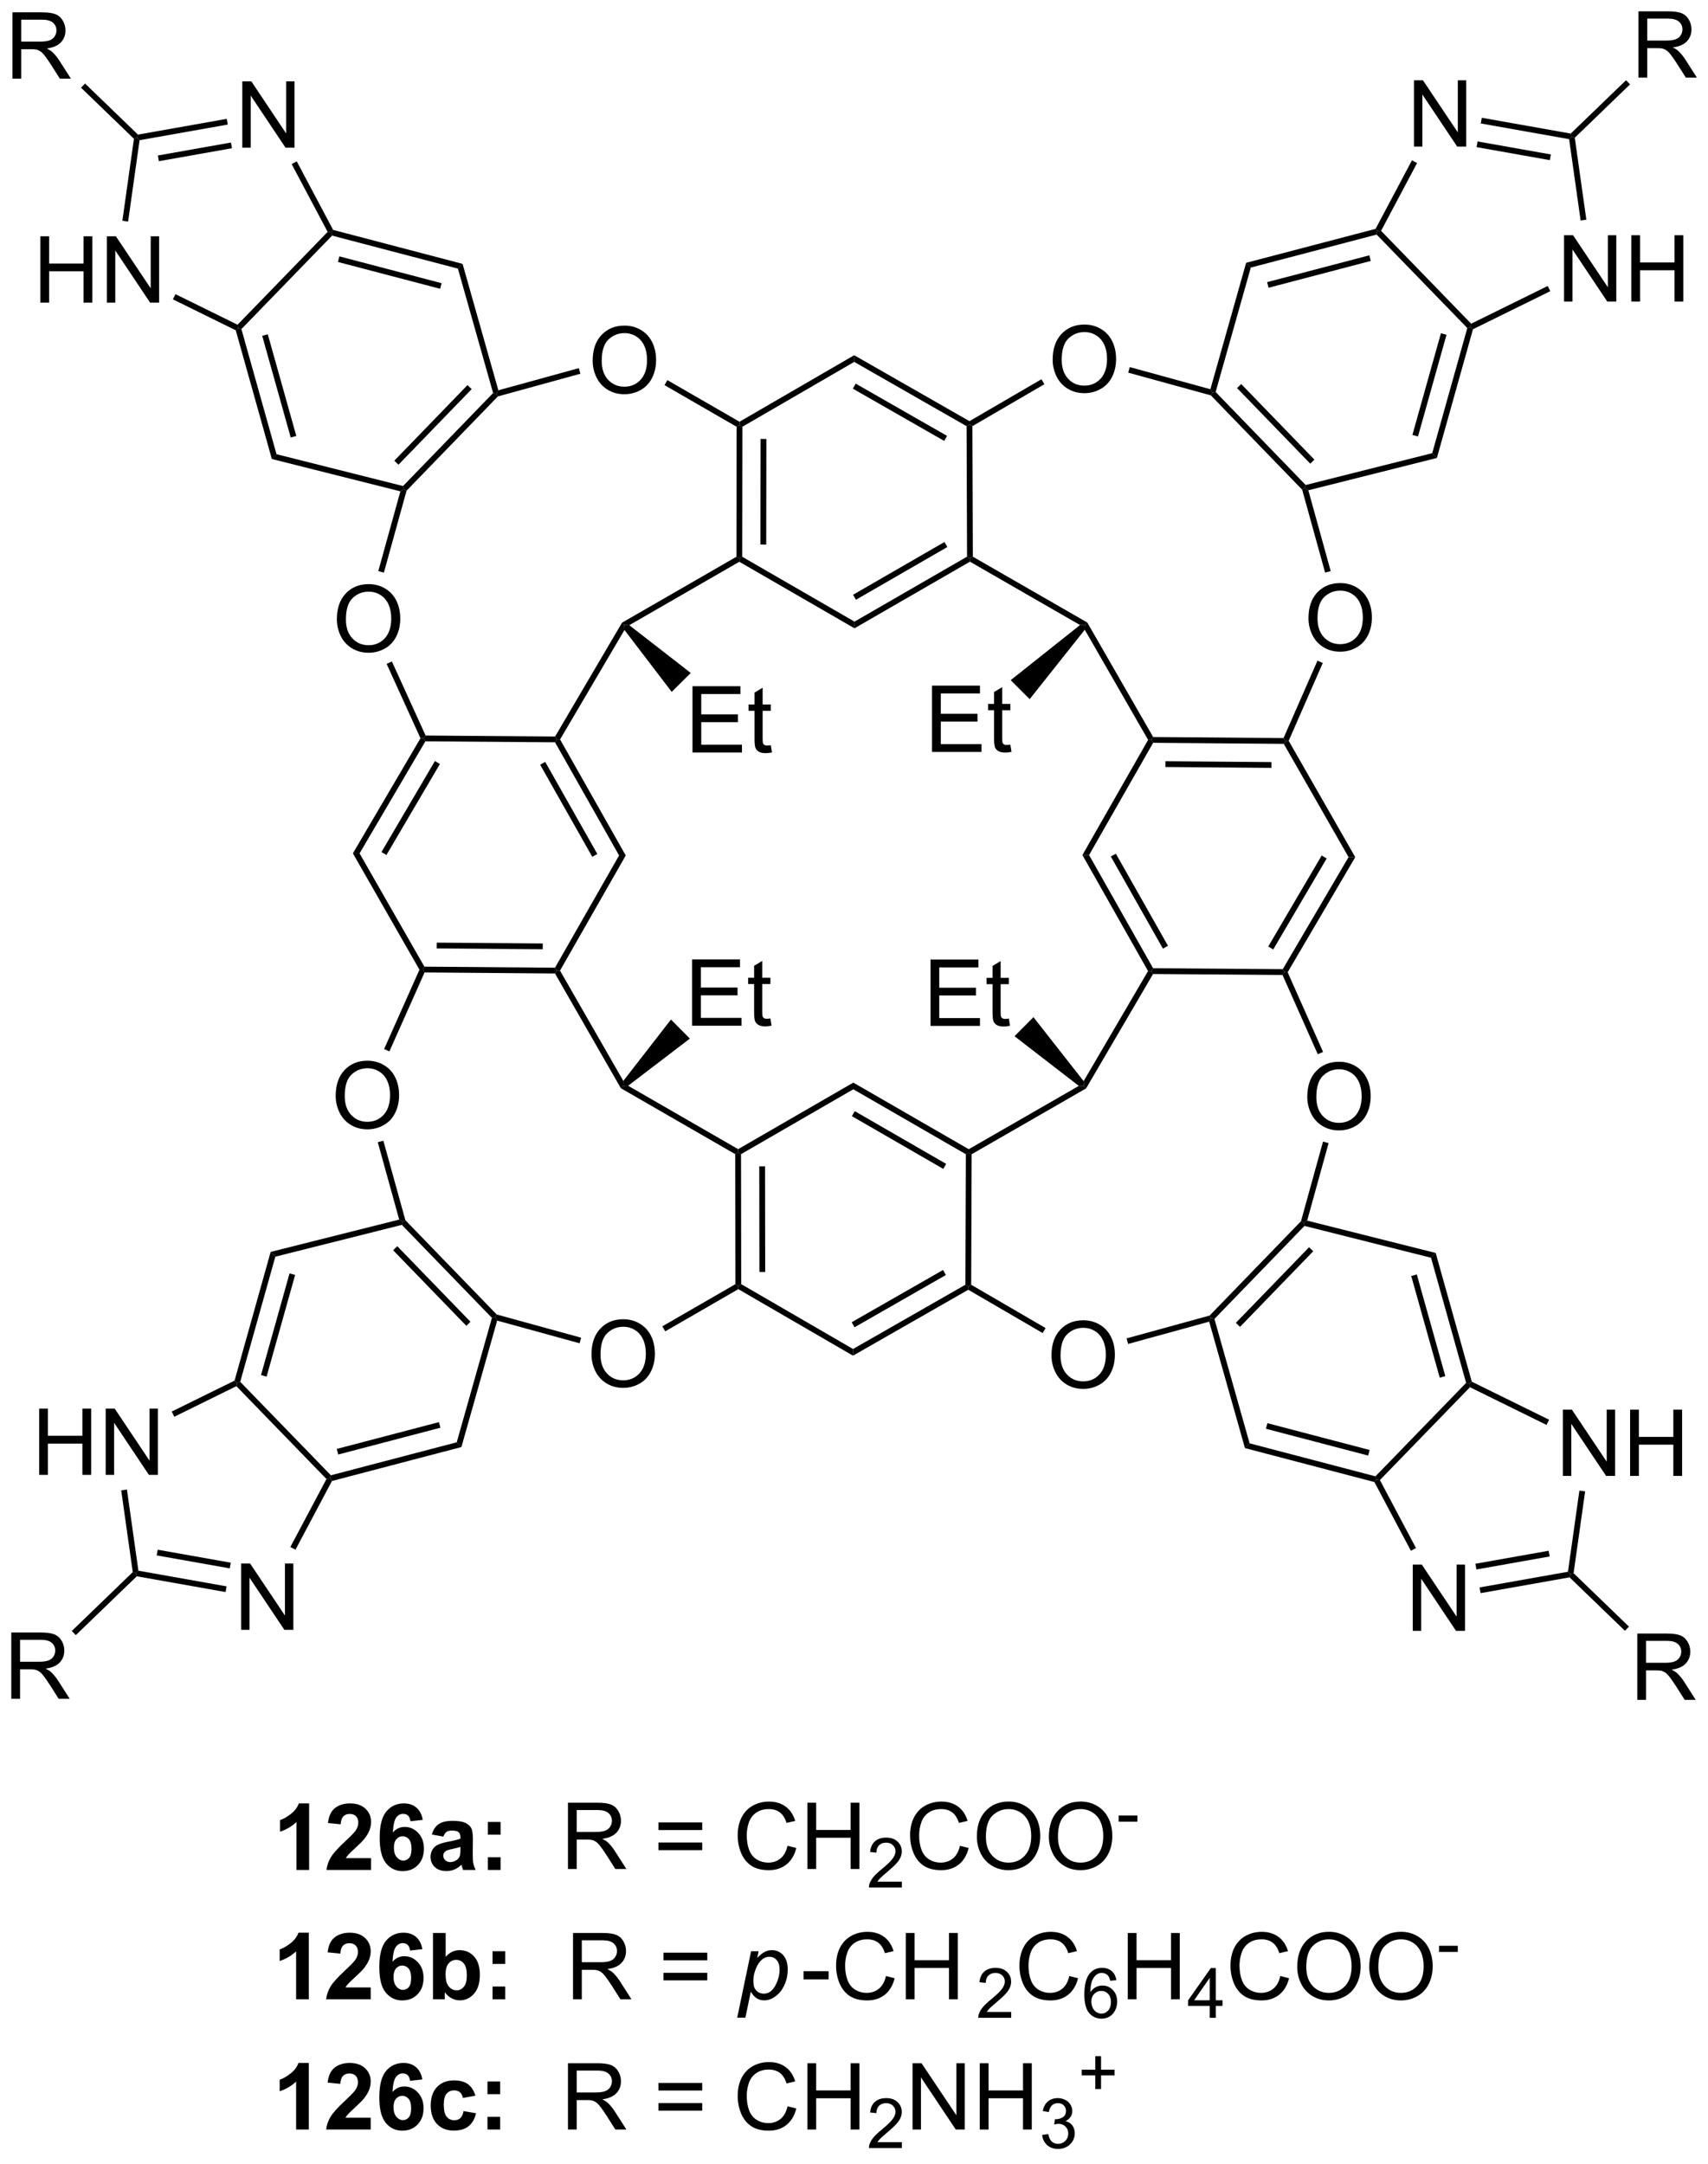 <?xml version="1.0" encoding="UTF-8"?>
<!DOCTYPE svg PUBLIC '-//W3C//DTD SVG 1.0//EN'
          'http://www.w3.org/TR/2001/REC-SVG-20010904/DTD/svg10.dtd'>
<svg stroke-dasharray="none" shape-rendering="auto" xmlns="http://www.w3.org/2000/svg" font-family="'Dialog'" text-rendering="auto" width="90" fill-opacity="1" color-interpolation="auto" color-rendering="auto" preserveAspectRatio="xMidYMid meet" font-size="12px" viewBox="0 0 90 114" fill="black" xmlns:xlink="http://www.w3.org/1999/xlink" stroke="black" image-rendering="auto" stroke-miterlimit="10" stroke-linecap="square" stroke-linejoin="miter" font-style="normal" stroke-width="1" height="114" stroke-dashoffset="0" font-weight="normal" stroke-opacity="1"
><!--Generated by the Batik Graphics2D SVG Generator--><defs id="genericDefs"
  /><g
  ><defs id="defs1"
    ><clipPath clipPathUnits="userSpaceOnUse" id="clipPath1"
      ><path d="M1.294 1.596 L153.065 1.596 L153.065 193.502 L1.294 193.502 L1.294 1.596 Z"
      /></clipPath
      ><clipPath clipPathUnits="userSpaceOnUse" id="clipPath2"
      ><path d="M62.2 95.178 L62.2 281.748 L209.751 281.748 L209.751 95.178 Z"
      /></clipPath
    ></defs
    ><g transform="scale(0.593,0.593) translate(-1.294,-1.596) matrix(1.029,0,0,1.029,-62.685,-96.304)"
    ><path d="M88.87 256.599 L87.774 256.599 L87.774 252.462 Q87.172 253.024 86.355 253.295 L86.355 252.297 Q86.784 252.157 87.287 251.766 Q87.792 251.373 87.98 250.85 L88.87 250.85 L88.87 256.599 ZM94.218 255.579 L94.218 256.599 L90.372 256.599 Q90.434 256.021 90.747 255.503 Q91.059 254.985 91.981 254.131 Q92.723 253.438 92.89 253.193 Q93.117 252.852 93.117 252.521 Q93.117 252.154 92.919 251.956 Q92.723 251.758 92.374 251.758 Q92.031 251.758 91.828 251.967 Q91.624 252.172 91.593 252.654 L90.499 252.545 Q90.598 251.638 91.114 251.245 Q91.63 250.85 92.403 250.85 Q93.249 250.85 93.734 251.308 Q94.218 251.763 94.218 252.443 Q94.218 252.829 94.08 253.18 Q93.942 253.529 93.64 253.912 Q93.442 254.165 92.921 254.641 Q92.403 255.118 92.262 255.274 Q92.124 255.43 92.038 255.579 L94.218 255.579 ZM98.68 252.274 L97.618 252.391 Q97.579 252.063 97.415 251.907 Q97.251 251.75 96.988 251.75 Q96.641 251.75 96.399 252.063 Q96.159 252.375 96.097 253.365 Q96.508 252.881 97.118 252.881 Q97.805 252.881 98.295 253.404 Q98.784 253.928 98.784 254.756 Q98.784 255.633 98.269 256.167 Q97.753 256.699 96.946 256.699 Q96.079 256.699 95.519 256.024 Q94.962 255.35 94.962 253.813 Q94.962 252.24 95.542 251.545 Q96.126 250.85 97.055 250.85 Q97.706 250.85 98.133 251.214 Q98.563 251.579 98.68 252.274 ZM96.191 254.67 Q96.191 255.204 96.436 255.495 Q96.683 255.787 97.001 255.787 Q97.305 255.787 97.508 255.55 Q97.712 255.31 97.712 254.766 Q97.712 254.209 97.493 253.948 Q97.274 253.688 96.946 253.688 Q96.628 253.688 96.409 253.938 Q96.191 254.185 96.191 254.67 ZM100.466 253.717 L99.468 253.537 Q99.637 252.935 100.046 252.646 Q100.458 252.357 101.265 252.357 Q101.999 252.357 102.359 252.532 Q102.718 252.704 102.864 252.972 Q103.012 253.24 103.012 253.954 L102.999 255.235 Q102.999 255.782 103.051 256.042 Q103.106 256.303 103.249 256.599 L102.163 256.599 Q102.122 256.49 102.059 256.274 Q102.031 256.178 102.02 256.146 Q101.739 256.42 101.419 256.558 Q101.098 256.693 100.734 256.693 Q100.093 256.693 99.723 256.347 Q99.356 255.998 99.356 255.467 Q99.356 255.115 99.523 254.839 Q99.692 254.563 99.994 254.417 Q100.296 254.271 100.867 254.162 Q101.637 254.016 101.934 253.891 L101.934 253.782 Q101.934 253.467 101.778 253.331 Q101.622 253.196 101.187 253.196 Q100.895 253.196 100.731 253.313 Q100.567 253.428 100.466 253.717 ZM101.934 254.607 Q101.723 254.678 101.265 254.777 Q100.809 254.873 100.669 254.967 Q100.453 255.118 100.453 255.352 Q100.453 255.584 100.624 255.753 Q100.796 255.92 101.062 255.92 Q101.359 255.92 101.63 255.725 Q101.828 255.576 101.89 255.36 Q101.934 255.219 101.934 254.826 L101.934 254.607 ZM104.305 253.547 L104.305 252.451 L105.402 252.451 L105.402 253.547 L104.305 253.547 ZM104.305 256.599 L104.305 255.5 L105.402 255.5 L105.402 256.599 L104.305 256.599 Z" stroke="none" clip-path="url(#clipPath2)"
    /></g
    ><g transform="matrix(0.61,0,0,0.61,-37.94,-58.055)"
    ><path d="M111.258 256.599 L111.258 250.873 L113.798 250.873 Q114.563 250.873 114.962 251.027 Q115.36 251.18 115.597 251.571 Q115.837 251.962 115.837 252.435 Q115.837 253.045 115.441 253.464 Q115.048 253.881 114.222 253.993 Q114.524 254.138 114.68 254.279 Q115.011 254.584 115.308 255.04 L116.305 256.599 L115.352 256.599 L114.594 255.407 Q114.261 254.891 114.045 254.618 Q113.831 254.344 113.662 254.235 Q113.493 254.125 113.316 254.084 Q113.188 254.055 112.894 254.055 L112.016 254.055 L112.016 256.599 L111.258 256.599 ZM112.016 253.399 L113.644 253.399 Q114.165 253.399 114.456 253.292 Q114.751 253.185 114.902 252.948 Q115.055 252.712 115.055 252.435 Q115.055 252.029 114.758 251.769 Q114.464 251.506 113.829 251.506 L112.016 251.506 L112.016 253.399 ZM122.855 253.232 L119.074 253.232 L119.074 252.576 L122.855 252.576 L122.855 253.232 ZM122.855 254.969 L119.074 254.969 L119.074 254.313 L122.855 254.313 L122.855 254.969 ZM130.226 254.592 L130.984 254.782 Q130.747 255.717 130.127 256.209 Q129.507 256.699 128.614 256.699 Q127.687 256.699 127.106 256.321 Q126.528 255.943 126.223 255.23 Q125.921 254.513 125.921 253.693 Q125.921 252.797 126.262 252.133 Q126.606 251.467 127.236 251.12 Q127.867 250.774 128.624 250.774 Q129.484 250.774 130.07 251.212 Q130.656 251.649 130.887 252.443 L130.14 252.618 Q129.942 251.993 129.562 251.709 Q129.184 251.422 128.609 251.422 Q127.95 251.422 127.505 251.74 Q127.062 252.055 126.882 252.589 Q126.703 253.123 126.703 253.688 Q126.703 254.42 126.916 254.964 Q127.13 255.508 127.578 255.779 Q128.028 256.047 128.552 256.047 Q129.187 256.047 129.627 255.68 Q130.07 255.313 130.226 254.592 ZM131.941 256.599 L131.941 250.873 L132.699 250.873 L132.699 253.225 L135.675 253.225 L135.675 250.873 L136.433 250.873 L136.433 256.599 L135.675 256.599 L135.675 253.899 L132.699 253.899 L132.699 256.599 L131.941 256.599 Z" stroke="none" clip-path="url(#clipPath2)"
    /></g
    ><g transform="matrix(0.61,0,0,0.61,-37.94,-58.055)"
    ><path d="M140.099 257.692 L140.099 258.2 L137.259 258.2 Q137.253 258.008 137.322 257.832 Q137.429 257.543 137.667 257.262 Q137.908 256.981 138.359 256.612 Q139.058 256.038 139.304 255.702 Q139.55 255.366 139.55 255.067 Q139.55 254.754 139.326 254.539 Q139.103 254.323 138.742 254.323 Q138.361 254.323 138.132 254.551 Q137.904 254.78 137.902 255.184 L137.359 255.129 Q137.415 254.522 137.779 254.205 Q138.142 253.887 138.753 253.887 Q139.372 253.887 139.732 254.231 Q140.093 254.573 140.093 255.078 Q140.093 255.336 139.988 255.586 Q139.882 255.834 139.636 256.11 Q139.392 256.385 138.824 256.866 Q138.349 257.264 138.214 257.407 Q138.079 257.549 137.992 257.692 L140.099 257.692 Z" stroke="none" clip-path="url(#clipPath2)"
    /></g
    ><g transform="matrix(0.61,0,0,0.61,-37.94,-58.055)"
    ><path d="M145.118 254.592 L145.875 254.782 Q145.638 255.717 145.019 256.209 Q144.399 256.699 143.506 256.699 Q142.578 256.699 141.998 256.321 Q141.42 255.943 141.115 255.23 Q140.813 254.513 140.813 253.693 Q140.813 252.797 141.154 252.133 Q141.498 251.467 142.128 251.12 Q142.758 250.774 143.516 250.774 Q144.375 250.774 144.961 251.212 Q145.547 251.649 145.779 252.443 L145.032 252.618 Q144.834 251.993 144.453 251.709 Q144.076 251.422 143.5 251.422 Q142.841 251.422 142.396 251.74 Q141.953 252.055 141.774 252.589 Q141.594 253.123 141.594 253.688 Q141.594 254.42 141.808 254.964 Q142.021 255.508 142.469 255.779 Q142.92 256.047 143.443 256.047 Q144.078 256.047 144.519 255.68 Q144.961 255.313 145.118 254.592 ZM146.58 253.81 Q146.58 252.383 147.345 251.579 Q148.111 250.771 149.322 250.771 Q150.114 250.771 150.749 251.152 Q151.387 251.529 151.72 252.206 Q152.056 252.883 152.056 253.743 Q152.056 254.615 151.705 255.303 Q151.353 255.99 150.707 256.344 Q150.064 256.699 149.317 256.699 Q148.509 256.699 147.871 256.308 Q147.236 255.915 146.908 255.24 Q146.58 254.563 146.58 253.81 ZM147.361 253.821 Q147.361 254.857 147.916 255.454 Q148.473 256.047 149.314 256.047 Q150.168 256.047 150.72 255.446 Q151.275 254.844 151.275 253.74 Q151.275 253.04 151.038 252.519 Q150.801 251.998 150.345 251.712 Q149.892 251.422 149.325 251.422 Q148.52 251.422 147.939 251.977 Q147.361 252.529 147.361 253.821 ZM152.802 253.81 Q152.802 252.383 153.568 251.579 Q154.334 250.771 155.545 250.771 Q156.336 250.771 156.972 251.152 Q157.61 251.529 157.943 252.206 Q158.279 252.883 158.279 253.743 Q158.279 254.615 157.927 255.303 Q157.576 255.99 156.93 256.344 Q156.287 256.699 155.539 256.699 Q154.732 256.699 154.094 256.308 Q153.459 255.915 153.131 255.24 Q152.802 254.563 152.802 253.81 ZM153.584 253.821 Q153.584 254.857 154.138 255.454 Q154.696 256.047 155.537 256.047 Q156.391 256.047 156.943 255.446 Q157.498 254.844 157.498 253.74 Q157.498 253.04 157.261 252.519 Q157.024 251.998 156.568 251.712 Q156.115 251.422 155.547 251.422 Q154.743 251.422 154.162 251.977 Q153.584 252.529 153.584 253.821 Z" stroke="none" clip-path="url(#clipPath2)"
    /></g
    ><g transform="matrix(0.61,0,0,0.61,-37.94,-58.055)"
    ><path d="M158.828 252.51 L158.828 251.979 L160.448 251.979 L160.448 252.51 L158.828 252.51 Z" stroke="none" clip-path="url(#clipPath2)"
    /></g
    ><g transform="matrix(0.61,0,0,0.61,-37.94,-58.055)"
    ><path d="M88.87 267.849 L87.774 267.849 L87.774 263.712 Q87.172 264.274 86.355 264.545 L86.355 263.547 Q86.784 263.407 87.287 263.016 Q87.792 262.623 87.98 262.099 L88.87 262.099 L88.87 267.849 ZM94.218 266.829 L94.218 267.849 L90.372 267.849 Q90.434 267.271 90.747 266.753 Q91.059 266.235 91.981 265.381 Q92.723 264.688 92.89 264.443 Q93.117 264.102 93.117 263.771 Q93.117 263.404 92.919 263.206 Q92.723 263.008 92.374 263.008 Q92.031 263.008 91.828 263.217 Q91.624 263.422 91.593 263.904 L90.499 263.795 Q90.598 262.889 91.114 262.495 Q91.63 262.099 92.403 262.099 Q93.249 262.099 93.734 262.558 Q94.218 263.014 94.218 263.693 Q94.218 264.079 94.08 264.43 Q93.942 264.779 93.64 265.162 Q93.442 265.415 92.921 265.891 Q92.403 266.368 92.262 266.524 Q92.124 266.68 92.038 266.829 L94.218 266.829 ZM98.68 263.524 L97.618 263.641 Q97.579 263.313 97.415 263.157 Q97.251 263 96.988 263 Q96.641 263 96.399 263.313 Q96.159 263.625 96.097 264.615 Q96.508 264.131 97.118 264.131 Q97.805 264.131 98.295 264.654 Q98.784 265.178 98.784 266.006 Q98.784 266.883 98.269 267.417 Q97.753 267.949 96.946 267.949 Q96.079 267.949 95.519 267.274 Q94.962 266.599 94.962 265.063 Q94.962 263.49 95.542 262.795 Q96.126 262.099 97.055 262.099 Q97.706 262.099 98.133 262.464 Q98.563 262.829 98.68 263.524 ZM96.191 265.92 Q96.191 266.454 96.436 266.745 Q96.683 267.037 97.001 267.037 Q97.305 267.037 97.508 266.8 Q97.712 266.56 97.712 266.016 Q97.712 265.459 97.493 265.199 Q97.274 264.938 96.946 264.938 Q96.628 264.938 96.409 265.188 Q96.191 265.435 96.191 265.92 ZM99.598 267.849 L99.598 262.123 L100.695 262.123 L100.695 264.185 Q101.203 263.607 101.898 263.607 Q102.656 263.607 103.15 264.157 Q103.648 264.704 103.648 265.732 Q103.648 266.795 103.143 267.37 Q102.637 267.943 101.913 267.943 Q101.559 267.943 101.213 267.766 Q100.867 267.587 100.617 267.24 L100.617 267.849 L99.598 267.849 ZM100.687 265.685 Q100.687 266.329 100.89 266.639 Q101.176 267.076 101.648 267.076 Q102.012 267.076 102.268 266.766 Q102.523 266.454 102.523 265.787 Q102.523 265.076 102.265 264.761 Q102.007 264.446 101.606 264.446 Q101.21 264.446 100.947 264.753 Q100.687 265.06 100.687 265.685 ZM104.743 264.797 L104.743 263.701 L105.839 263.701 L105.839 264.797 L104.743 264.797 ZM104.743 267.849 L104.743 266.75 L105.839 266.75 L105.839 267.849 L104.743 267.849 Z" stroke="none" clip-path="url(#clipPath2)"
    /></g
    ><g transform="matrix(0.61,0,0,0.61,-37.94,-58.055)"
    ><path d="M111.696 267.849 L111.696 262.123 L114.235 262.123 Q115.001 262.123 115.399 262.277 Q115.798 262.43 116.035 262.821 Q116.274 263.212 116.274 263.685 Q116.274 264.295 115.878 264.714 Q115.485 265.131 114.66 265.243 Q114.962 265.389 115.118 265.529 Q115.449 265.834 115.746 266.29 L116.743 267.849 L115.79 267.849 L115.032 266.657 Q114.699 266.141 114.483 265.868 Q114.269 265.594 114.1 265.485 Q113.93 265.375 113.753 265.334 Q113.626 265.305 113.331 265.305 L112.454 265.305 L112.454 267.849 L111.696 267.849 ZM112.454 264.649 L114.081 264.649 Q114.602 264.649 114.894 264.542 Q115.188 264.435 115.339 264.199 Q115.493 263.962 115.493 263.685 Q115.493 263.279 115.196 263.019 Q114.902 262.756 114.266 262.756 L112.454 262.756 L112.454 264.649 ZM123.292 264.482 L119.511 264.482 L119.511 263.826 L123.292 263.826 L123.292 264.482 ZM123.292 266.219 L119.511 266.219 L119.511 265.563 L123.292 265.563 L123.292 266.219 Z" stroke="none" clip-path="url(#clipPath2)"
    /></g
    ><g transform="matrix(0.61,0,0,0.61,-37.94,-58.055)"
    ><path d="M125.877 269.441 L127.078 263.701 L127.731 263.701 L127.609 264.279 Q127.973 263.899 128.26 263.753 Q128.546 263.607 128.867 263.607 Q129.46 263.607 129.851 264.04 Q130.242 264.469 130.242 265.274 Q130.242 265.922 130.025 266.456 Q129.812 266.99 129.499 267.316 Q129.187 267.639 128.867 267.792 Q128.546 267.943 128.21 267.943 Q127.466 267.943 127.054 267.185 L126.585 269.441 L125.877 269.441 ZM127.278 266.154 Q127.278 266.618 127.343 266.797 Q127.442 267.053 127.663 267.209 Q127.887 267.365 128.179 267.365 Q128.788 267.365 129.163 266.68 Q129.538 265.993 129.538 265.279 Q129.538 264.75 129.286 264.464 Q129.036 264.178 128.661 264.178 Q128.39 264.178 128.158 264.321 Q127.929 264.462 127.731 264.745 Q127.536 265.029 127.406 265.441 Q127.278 265.849 127.278 266.154 Z" stroke="none" clip-path="url(#clipPath2)"
    /></g
    ><g transform="matrix(0.61,0,0,0.61,-37.94,-58.055)"
    ><path d="M131.613 266.131 L131.613 265.422 L133.772 265.422 L133.772 266.131 L131.613 266.131 ZM138.725 265.842 L139.482 266.032 Q139.245 266.967 138.626 267.459 Q138.006 267.949 137.113 267.949 Q136.186 267.949 135.605 267.571 Q135.027 267.193 134.722 266.48 Q134.42 265.764 134.42 264.943 Q134.42 264.047 134.761 263.383 Q135.105 262.717 135.735 262.37 Q136.365 262.024 137.123 262.024 Q137.982 262.024 138.568 262.462 Q139.154 262.899 139.386 263.693 L138.639 263.868 Q138.441 263.243 138.061 262.959 Q137.683 262.672 137.107 262.672 Q136.449 262.672 136.003 262.99 Q135.561 263.305 135.381 263.839 Q135.201 264.373 135.201 264.938 Q135.201 265.67 135.415 266.214 Q135.628 266.758 136.076 267.029 Q136.527 267.297 137.05 267.297 Q137.686 267.297 138.126 266.93 Q138.568 266.563 138.725 265.842 ZM140.44 267.849 L140.44 262.123 L141.197 262.123 L141.197 264.474 L144.174 264.474 L144.174 262.123 L144.932 262.123 L144.932 267.849 L144.174 267.849 L144.174 265.149 L141.197 265.149 L141.197 267.849 L140.44 267.849 Z" stroke="none" clip-path="url(#clipPath2)"
    /></g
    ><g transform="matrix(0.61,0,0,0.61,-37.94,-58.055)"
    ><path d="M149.546 268.942 L149.546 269.45 L146.706 269.45 Q146.7 269.258 146.768 269.082 Q146.876 268.793 147.114 268.512 Q147.354 268.231 147.805 267.862 Q148.505 267.288 148.751 266.952 Q148.997 266.616 148.997 266.317 Q148.997 266.004 148.772 265.789 Q148.549 265.573 148.188 265.573 Q147.807 265.573 147.579 265.801 Q147.35 266.03 147.348 266.434 L146.805 266.379 Q146.862 265.772 147.225 265.455 Q147.589 265.137 148.2 265.137 Q148.819 265.137 149.178 265.481 Q149.54 265.823 149.54 266.329 Q149.54 266.586 149.434 266.836 Q149.329 267.084 149.083 267.36 Q148.839 267.635 148.27 268.116 Q147.796 268.514 147.661 268.657 Q147.526 268.799 147.438 268.942 L149.546 268.942 Z" stroke="none" clip-path="url(#clipPath2)"
    /></g
    ><g transform="matrix(0.61,0,0,0.61,-37.94,-58.055)"
    ><path d="M154.564 265.842 L155.322 266.032 Q155.085 266.967 154.465 267.459 Q153.845 267.949 152.952 267.949 Q152.025 267.949 151.444 267.571 Q150.866 267.193 150.561 266.48 Q150.259 265.764 150.259 264.943 Q150.259 264.047 150.601 263.383 Q150.944 262.717 151.575 262.37 Q152.205 262.024 152.963 262.024 Q153.822 262.024 154.408 262.462 Q154.994 262.899 155.226 263.693 L154.478 263.868 Q154.28 263.243 153.9 262.959 Q153.522 262.672 152.947 262.672 Q152.288 262.672 151.843 262.99 Q151.4 263.305 151.22 263.839 Q151.041 264.373 151.041 264.938 Q151.041 265.67 151.254 266.214 Q151.468 266.758 151.916 267.029 Q152.366 267.297 152.89 267.297 Q153.525 267.297 153.965 266.93 Q154.408 266.563 154.564 265.842 Z" stroke="none" clip-path="url(#clipPath2)"
    /></g
    ><g transform="matrix(0.61,0,0,0.61,-37.94,-58.055)"
    ><path d="M158.625 266.205 L158.099 266.247 Q158.029 265.936 157.9 265.795 Q157.687 265.571 157.373 265.571 Q157.121 265.571 156.931 265.711 Q156.681 265.893 156.537 266.243 Q156.394 266.59 156.388 267.235 Q156.58 266.944 156.855 266.803 Q157.131 266.663 157.431 266.663 Q157.959 266.663 158.33 267.051 Q158.701 267.44 158.701 268.055 Q158.701 268.459 158.525 268.807 Q158.351 269.153 158.047 269.338 Q157.742 269.524 157.355 269.524 Q156.697 269.524 156.281 269.039 Q155.865 268.553 155.865 267.44 Q155.865 266.194 156.324 265.629 Q156.726 265.137 157.406 265.137 Q157.912 265.137 158.236 265.422 Q158.56 265.705 158.625 266.205 ZM156.47 268.057 Q156.47 268.33 156.586 268.58 Q156.703 268.829 156.91 268.959 Q157.119 269.088 157.347 269.088 Q157.681 269.088 157.922 268.819 Q158.162 268.549 158.162 268.086 Q158.162 267.641 157.924 267.385 Q157.687 267.129 157.326 267.129 Q156.969 267.129 156.719 267.385 Q156.47 267.641 156.47 268.057 Z" stroke="none" clip-path="url(#clipPath2)"
    /></g
    ><g transform="matrix(0.61,0,0,0.61,-37.94,-58.055)"
    ><path d="M159.616 267.849 L159.616 262.123 L160.374 262.123 L160.374 264.474 L163.35 264.474 L163.35 262.123 L164.108 262.123 L164.108 267.849 L163.35 267.849 L163.35 265.149 L160.374 265.149 L160.374 267.849 L159.616 267.849 Z" stroke="none" clip-path="url(#clipPath2)"
    /></g
    ><g transform="matrix(0.61,0,0,0.61,-37.94,-58.055)"
    ><path d="M166.692 269.45 L166.692 268.42 L164.829 268.42 L164.829 267.938 L166.79 265.155 L167.219 265.155 L167.219 267.938 L167.799 267.938 L167.799 268.42 L167.219 268.42 L167.219 269.45 L166.692 269.45 ZM166.692 267.938 L166.692 266 L165.348 267.938 L166.692 267.938 Z" stroke="none" clip-path="url(#clipPath2)"
    /></g
    ><g transform="matrix(0.61,0,0,0.61,-37.94,-58.055)"
    ><path d="M172.793 265.842 L173.55 266.032 Q173.313 266.967 172.694 267.459 Q172.074 267.949 171.181 267.949 Q170.254 267.949 169.673 267.571 Q169.095 267.193 168.79 266.48 Q168.488 265.764 168.488 264.943 Q168.488 264.047 168.829 263.383 Q169.173 262.717 169.803 262.37 Q170.433 262.024 171.191 262.024 Q172.05 262.024 172.636 262.462 Q173.222 262.899 173.454 263.693 L172.707 263.868 Q172.509 263.243 172.129 262.959 Q171.751 262.672 171.175 262.672 Q170.517 262.672 170.071 262.99 Q169.629 263.305 169.449 263.839 Q169.269 264.373 169.269 264.938 Q169.269 265.67 169.483 266.214 Q169.696 266.758 170.144 267.029 Q170.595 267.297 171.118 267.297 Q171.754 267.297 172.194 266.93 Q172.636 266.563 172.793 265.842 ZM174.255 265.06 Q174.255 263.633 175.02 262.829 Q175.786 262.021 176.997 262.021 Q177.789 262.021 178.424 262.402 Q179.062 262.779 179.395 263.456 Q179.731 264.133 179.731 264.993 Q179.731 265.865 179.38 266.553 Q179.028 267.24 178.382 267.594 Q177.739 267.949 176.992 267.949 Q176.185 267.949 175.547 267.558 Q174.911 267.165 174.583 266.49 Q174.255 265.813 174.255 265.06 ZM175.036 265.071 Q175.036 266.107 175.591 266.704 Q176.148 267.297 176.989 267.297 Q177.843 267.297 178.395 266.696 Q178.95 266.094 178.95 264.99 Q178.95 264.29 178.713 263.769 Q178.476 263.248 178.02 262.962 Q177.567 262.672 177 262.672 Q176.195 262.672 175.614 263.227 Q175.036 263.779 175.036 265.071 ZM180.477 265.06 Q180.477 263.633 181.243 262.829 Q182.009 262.021 183.22 262.021 Q184.011 262.021 184.647 262.402 Q185.285 262.779 185.618 263.456 Q185.954 264.133 185.954 264.993 Q185.954 265.865 185.602 266.553 Q185.251 267.24 184.605 267.594 Q183.962 267.949 183.214 267.949 Q182.407 267.949 181.769 267.558 Q181.134 267.165 180.806 266.49 Q180.477 265.813 180.477 265.06 ZM181.259 265.071 Q181.259 266.107 181.813 266.704 Q182.371 267.297 183.212 267.297 Q184.066 267.297 184.618 266.696 Q185.173 266.094 185.173 264.99 Q185.173 264.29 184.936 263.769 Q184.699 263.248 184.243 262.962 Q183.79 262.672 183.222 262.672 Q182.418 262.672 181.837 263.227 Q181.259 263.779 181.259 265.071 Z" stroke="none" clip-path="url(#clipPath2)"
    /></g
    ><g transform="matrix(0.61,0,0,0.61,-37.94,-58.055)"
    ><path d="M186.504 263.76 L186.504 263.229 L188.123 263.229 L188.123 263.76 L186.504 263.76 Z" stroke="none" clip-path="url(#clipPath2)"
    /></g
    ><g transform="matrix(0.61,0,0,0.61,-37.94,-58.055)"
    ><path d="M88.87 279.099 L87.774 279.099 L87.774 274.962 Q87.172 275.524 86.355 275.795 L86.355 274.797 Q86.784 274.657 87.287 274.266 Q87.792 273.873 87.98 273.349 L88.87 273.349 L88.87 279.099 ZM94.218 278.079 L94.218 279.099 L90.372 279.099 Q90.434 278.521 90.747 278.003 Q91.059 277.485 91.981 276.631 Q92.723 275.938 92.89 275.693 Q93.117 275.352 93.117 275.021 Q93.117 274.654 92.919 274.456 Q92.723 274.258 92.374 274.258 Q92.031 274.258 91.828 274.467 Q91.624 274.672 91.593 275.154 L90.499 275.045 Q90.598 274.139 91.114 273.745 Q91.63 273.349 92.403 273.349 Q93.249 273.349 93.734 273.808 Q94.218 274.264 94.218 274.943 Q94.218 275.329 94.08 275.68 Q93.942 276.029 93.64 276.412 Q93.442 276.665 92.921 277.141 Q92.403 277.618 92.262 277.774 Q92.124 277.93 92.038 278.079 L94.218 278.079 ZM98.68 274.774 L97.618 274.891 Q97.579 274.563 97.415 274.407 Q97.251 274.25 96.988 274.25 Q96.641 274.25 96.399 274.563 Q96.159 274.875 96.097 275.865 Q96.508 275.381 97.118 275.381 Q97.805 275.381 98.295 275.904 Q98.784 276.428 98.784 277.256 Q98.784 278.133 98.269 278.667 Q97.753 279.199 96.946 279.199 Q96.079 279.199 95.519 278.524 Q94.962 277.849 94.962 276.313 Q94.962 274.74 95.542 274.045 Q96.126 273.349 97.055 273.349 Q97.706 273.349 98.133 273.714 Q98.563 274.079 98.68 274.774 ZM96.191 277.17 Q96.191 277.704 96.436 277.995 Q96.683 278.287 97.001 278.287 Q97.305 278.287 97.508 278.05 Q97.712 277.81 97.712 277.266 Q97.712 276.709 97.493 276.449 Q97.274 276.188 96.946 276.188 Q96.628 276.188 96.409 276.438 Q96.191 276.685 96.191 277.17 ZM103.262 276.178 L102.179 276.373 Q102.124 276.047 101.932 275.883 Q101.739 275.719 101.429 275.719 Q101.02 275.719 100.775 276.003 Q100.531 276.287 100.531 276.951 Q100.531 277.688 100.778 277.993 Q101.028 278.297 101.445 278.297 Q101.757 278.297 101.955 278.12 Q102.156 277.943 102.239 277.508 L103.317 277.693 Q103.148 278.435 102.671 278.816 Q102.195 279.193 101.395 279.193 Q100.484 279.193 99.942 278.62 Q99.403 278.045 99.403 277.029 Q99.403 276 99.945 275.43 Q100.489 274.857 101.413 274.857 Q102.171 274.857 102.619 275.183 Q103.067 275.508 103.262 276.178 ZM104.305 276.047 L104.305 274.951 L105.402 274.951 L105.402 276.047 L104.305 276.047 ZM104.305 279.099 L104.305 278 L105.402 278 L105.402 279.099 L104.305 279.099 Z" stroke="none" clip-path="url(#clipPath2)"
    /></g
    ><g transform="matrix(0.61,0,0,0.61,-37.94,-58.055)"
    ><path d="M111.258 279.099 L111.258 273.373 L113.798 273.373 Q114.563 273.373 114.962 273.527 Q115.36 273.68 115.597 274.071 Q115.837 274.462 115.837 274.935 Q115.837 275.545 115.441 275.964 Q115.048 276.381 114.222 276.493 Q114.524 276.639 114.68 276.779 Q115.011 277.084 115.308 277.54 L116.305 279.099 L115.352 279.099 L114.594 277.907 Q114.261 277.391 114.045 277.118 Q113.831 276.844 113.662 276.735 Q113.493 276.625 113.316 276.584 Q113.188 276.555 112.894 276.555 L112.016 276.555 L112.016 279.099 L111.258 279.099 ZM112.016 275.899 L113.644 275.899 Q114.165 275.899 114.456 275.792 Q114.751 275.685 114.902 275.449 Q115.055 275.212 115.055 274.935 Q115.055 274.529 114.758 274.269 Q114.464 274.006 113.829 274.006 L112.016 274.006 L112.016 275.899 ZM122.855 275.732 L119.074 275.732 L119.074 275.076 L122.855 275.076 L122.855 275.732 ZM122.855 277.469 L119.074 277.469 L119.074 276.813 L122.855 276.813 L122.855 277.469 ZM130.226 277.092 L130.984 277.282 Q130.747 278.217 130.127 278.709 Q129.507 279.199 128.614 279.199 Q127.687 279.199 127.106 278.821 Q126.528 278.443 126.223 277.73 Q125.921 277.014 125.921 276.193 Q125.921 275.297 126.262 274.633 Q126.606 273.967 127.236 273.62 Q127.867 273.274 128.624 273.274 Q129.484 273.274 130.07 273.712 Q130.656 274.149 130.887 274.943 L130.14 275.118 Q129.942 274.493 129.562 274.209 Q129.184 273.922 128.609 273.922 Q127.95 273.922 127.505 274.24 Q127.062 274.555 126.882 275.089 Q126.703 275.623 126.703 276.188 Q126.703 276.92 126.916 277.464 Q127.13 278.008 127.578 278.279 Q128.028 278.547 128.552 278.547 Q129.187 278.547 129.627 278.18 Q130.07 277.813 130.226 277.092 ZM131.941 279.099 L131.941 273.373 L132.699 273.373 L132.699 275.724 L135.675 275.724 L135.675 273.373 L136.433 273.373 L136.433 279.099 L135.675 279.099 L135.675 276.399 L132.699 276.399 L132.699 279.099 L131.941 279.099 Z" stroke="none" clip-path="url(#clipPath2)"
    /></g
    ><g transform="matrix(0.61,0,0,0.61,-37.94,-58.055)"
    ><path d="M140.099 280.192 L140.099 280.7 L137.259 280.7 Q137.253 280.508 137.322 280.332 Q137.429 280.043 137.667 279.762 Q137.908 279.481 138.359 279.112 Q139.058 278.538 139.304 278.202 Q139.55 277.866 139.55 277.567 Q139.55 277.254 139.326 277.039 Q139.103 276.823 138.742 276.823 Q138.361 276.823 138.132 277.051 Q137.904 277.28 137.902 277.684 L137.359 277.629 Q137.415 277.022 137.779 276.705 Q138.142 276.387 138.753 276.387 Q139.372 276.387 139.732 276.731 Q140.093 277.073 140.093 277.579 Q140.093 277.836 139.988 278.086 Q139.882 278.334 139.636 278.61 Q139.392 278.885 138.824 279.366 Q138.349 279.764 138.214 279.907 Q138.079 280.049 137.992 280.192 L140.099 280.192 Z" stroke="none" clip-path="url(#clipPath2)"
    /></g
    ><g transform="matrix(0.61,0,0,0.61,-37.94,-58.055)"
    ><path d="M141.024 279.099 L141.024 273.373 L141.802 273.373 L144.81 277.868 L144.81 273.373 L145.537 273.373 L145.537 279.099 L144.758 279.099 L141.75 274.599 L141.75 279.099 L141.024 279.099 ZM146.832 279.099 L146.832 273.373 L147.59 273.373 L147.59 275.724 L150.567 275.724 L150.567 273.373 L151.325 273.373 L151.325 279.099 L150.567 279.099 L150.567 276.399 L147.59 276.399 L147.59 279.099 L146.832 279.099 Z" stroke="none" clip-path="url(#clipPath2)"
    /></g
    ><g transform="matrix(0.61,0,0,0.61,-37.94,-58.055)"
    ><path d="M152.221 279.565 L152.748 279.495 Q152.84 279.944 153.057 280.141 Q153.276 280.338 153.59 280.338 Q153.961 280.338 154.217 280.08 Q154.475 279.823 154.475 279.442 Q154.475 279.079 154.237 278.844 Q154 278.608 153.633 278.608 Q153.485 278.608 153.262 278.666 L153.321 278.204 Q153.373 278.209 153.405 278.209 Q153.743 278.209 154.012 278.034 Q154.282 277.858 154.282 277.491 Q154.282 277.202 154.084 277.012 Q153.889 276.821 153.578 276.821 Q153.27 276.821 153.065 277.014 Q152.86 277.207 152.801 277.594 L152.274 277.5 Q152.371 276.969 152.713 276.678 Q153.057 276.387 153.567 276.387 Q153.918 276.387 154.213 276.538 Q154.51 276.688 154.666 276.95 Q154.823 277.209 154.823 277.502 Q154.823 277.782 154.672 278.01 Q154.524 278.239 154.231 278.373 Q154.612 278.461 154.823 278.739 Q155.034 279.014 155.034 279.43 Q155.034 279.993 154.623 280.385 Q154.213 280.776 153.586 280.776 Q153.022 280.776 152.647 280.44 Q152.274 280.102 152.221 279.565 Z" stroke="none" clip-path="url(#clipPath2)"
    /></g
    ><g transform="matrix(0.61,0,0,0.61,-37.94,-58.055)"
    ><path d="M156.81 275.604 L156.81 274.426 L155.64 274.426 L155.64 273.934 L156.81 273.934 L156.81 272.766 L157.308 272.766 L157.308 273.934 L158.476 273.934 L158.476 274.426 L157.308 274.426 L157.308 275.604 L156.81 275.604 Z" stroke="none" clip-path="url(#clipPath2)"
    /></g
    ><g transform="matrix(0.61,0,0,0.61,-37.94,-58.055)"
    ><path d="M197.2 222.649 L197.2 216.922 L197.979 216.922 L200.987 221.417 L200.987 216.922 L201.713 216.922 L201.713 222.649 L200.935 222.649 L197.927 218.149 L197.927 222.649 L197.2 222.649 ZM203.009 222.649 L203.009 216.922 L203.767 216.922 L203.767 219.274 L206.743 219.274 L206.743 216.922 L207.501 216.922 L207.501 222.649 L206.743 222.649 L206.743 219.948 L203.767 219.948 L203.767 222.649 L203.009 222.649 Z" stroke="none" clip-path="url(#clipPath2)"
    /></g
    ><g transform="matrix(0.61,0,0,0.61,-37.94,-58.055)"
    ><path d="M184.236 236.03 L184.236 230.304 L185.015 230.304 L188.022 234.799 L188.022 230.304 L188.749 230.304 L188.749 236.03 L187.97 236.03 L184.963 231.53 L184.963 236.03 L184.236 236.03 Z" stroke="none" clip-path="url(#clipPath2)"
    /></g
    ><g transform="matrix(0.61,0,0,0.61,-37.94,-58.055)"
    ><path d="M203.63 241.989 L203.63 236.262 L206.169 236.262 Q206.934 236.262 207.333 236.416 Q207.731 236.57 207.968 236.96 Q208.208 237.351 208.208 237.825 Q208.208 238.434 207.812 238.853 Q207.419 239.27 206.593 239.382 Q206.895 239.528 207.052 239.669 Q207.382 239.973 207.679 240.429 L208.677 241.989 L207.723 241.989 L206.966 240.796 Q206.632 240.281 206.416 240.007 Q206.203 239.734 206.033 239.624 Q205.864 239.515 205.687 239.473 Q205.559 239.445 205.265 239.445 L204.387 239.445 L204.387 241.989 L203.63 241.989 ZM204.387 238.788 L206.015 238.788 Q206.536 238.788 206.828 238.682 Q207.122 238.575 207.273 238.338 Q207.427 238.101 207.427 237.825 Q207.427 237.419 207.13 237.158 Q206.835 236.895 206.2 236.895 L204.387 236.895 L204.387 238.788 Z" stroke="none" clip-path="url(#clipPath2)"
    /></g
    ><g transform="matrix(0.61,0,0,0.61,-37.94,-58.055)"
    ><path d="M153.027 212.244 Q153.027 210.817 153.792 210.012 Q154.558 209.205 155.769 209.205 Q156.56 209.205 157.196 209.585 Q157.834 209.963 158.167 210.64 Q158.503 211.317 158.503 212.177 Q158.503 213.049 158.152 213.736 Q157.8 214.424 157.154 214.778 Q156.511 215.132 155.764 215.132 Q154.956 215.132 154.318 214.742 Q153.683 214.348 153.355 213.674 Q153.027 212.997 153.027 212.244 ZM153.808 212.255 Q153.808 213.291 154.363 213.887 Q154.92 214.481 155.761 214.481 Q156.615 214.481 157.167 213.88 Q157.722 213.278 157.722 212.174 Q157.722 211.473 157.485 210.953 Q157.248 210.432 156.792 210.145 Q156.339 209.856 155.771 209.856 Q154.967 209.856 154.386 210.411 Q153.808 210.963 153.808 212.255 Z" stroke="none" clip-path="url(#clipPath2)"
    /></g
    ><g transform="matrix(0.61,0,0,0.61,-37.94,-58.055)"
    ><path d="M175.123 189.915 Q175.123 188.488 175.889 187.684 Q176.655 186.876 177.866 186.876 Q178.657 186.876 179.293 187.257 Q179.931 187.634 180.264 188.311 Q180.6 188.988 180.6 189.848 Q180.6 190.72 180.248 191.408 Q179.897 192.095 179.251 192.449 Q178.608 192.804 177.86 192.804 Q177.053 192.804 176.415 192.413 Q175.78 192.02 175.452 191.345 Q175.123 190.668 175.123 189.915 ZM175.905 189.926 Q175.905 190.962 176.459 191.559 Q177.017 192.152 177.858 192.152 Q178.712 192.152 179.264 191.551 Q179.819 190.949 179.819 189.845 Q179.819 189.145 179.582 188.624 Q179.345 188.103 178.889 187.816 Q178.436 187.527 177.868 187.527 Q177.064 187.527 176.483 188.082 Q175.905 188.634 175.905 189.926 Z" stroke="none" clip-path="url(#clipPath2)"
    /></g
    ><g transform="matrix(0.61,0,0,0.61,-37.94,-58.055)"
    ><path d="M65.58 222.558 L65.58 216.832 L66.337 216.832 L66.337 219.183 L69.314 219.183 L69.314 216.832 L70.072 216.832 L70.072 222.558 L69.314 222.558 L69.314 219.858 L66.337 219.858 L66.337 222.558 L65.58 222.558 ZM71.326 222.558 L71.326 216.832 L72.104 216.832 L75.112 221.327 L75.112 216.832 L75.839 216.832 L75.839 222.558 L75.06 222.558 L72.052 218.058 L72.052 222.558 L71.326 222.558 Z" stroke="none" clip-path="url(#clipPath2)"
    /></g
    ><g transform="matrix(0.61,0,0,0.61,-37.94,-58.055)"
    ><path d="M83.025 235.94 L83.025 230.213 L83.803 230.213 L86.811 234.708 L86.811 230.213 L87.537 230.213 L87.537 235.94 L86.759 235.94 L83.751 231.44 L83.751 235.94 L83.025 235.94 Z" stroke="none" clip-path="url(#clipPath2)"
    /></g
    ><g transform="matrix(0.61,0,0,0.61,-37.94,-58.055)"
    ><path d="M63.172 241.899 L63.172 236.172 L65.712 236.172 Q66.477 236.172 66.876 236.326 Q67.274 236.479 67.511 236.87 Q67.751 237.261 67.751 237.734 Q67.751 238.344 67.355 238.763 Q66.962 239.18 66.136 239.292 Q66.438 239.438 66.594 239.578 Q66.925 239.883 67.222 240.339 L68.219 241.899 L67.266 241.899 L66.508 240.706 Q66.175 240.19 65.959 239.917 Q65.745 239.643 65.576 239.534 Q65.407 239.424 65.23 239.383 Q65.102 239.354 64.808 239.354 L63.93 239.354 L63.93 241.899 L63.172 241.899 ZM63.93 238.698 L65.558 238.698 Q66.079 238.698 66.37 238.591 Q66.665 238.484 66.816 238.248 Q66.969 238.011 66.969 237.734 Q66.969 237.328 66.672 237.068 Q66.378 236.805 65.743 236.805 L63.93 236.805 L63.93 238.698 Z" stroke="none" clip-path="url(#clipPath2)"
    /></g
    ><g transform="matrix(0.61,0,0,0.61,-37.94,-58.055)"
    ><path d="M113.291 212.154 Q113.291 210.727 114.057 209.922 Q114.822 209.115 116.033 209.115 Q116.825 209.115 117.46 209.495 Q118.098 209.873 118.432 210.55 Q118.768 211.227 118.768 212.086 Q118.768 212.958 118.416 213.646 Q118.065 214.333 117.419 214.688 Q116.775 215.042 116.028 215.042 Q115.221 215.042 114.583 214.651 Q113.947 214.258 113.619 213.583 Q113.291 212.906 113.291 212.154 ZM114.072 212.164 Q114.072 213.201 114.627 213.797 Q115.184 214.391 116.025 214.391 Q116.88 214.391 117.432 213.789 Q117.986 213.188 117.986 212.083 Q117.986 211.383 117.749 210.862 Q117.513 210.341 117.057 210.055 Q116.604 209.766 116.036 209.766 Q115.231 209.766 114.65 210.321 Q114.072 210.873 114.072 212.164 Z" stroke="none" clip-path="url(#clipPath2)"
    /></g
    ><g transform="matrix(0.61,0,0,0.61,-37.94,-58.055)"
    ><path d="M91.194 189.825 Q91.194 188.398 91.96 187.593 Q92.726 186.786 93.936 186.786 Q94.728 186.786 95.364 187.166 Q96.002 187.544 96.335 188.221 Q96.671 188.898 96.671 189.757 Q96.671 190.63 96.319 191.317 Q95.968 192.005 95.322 192.359 Q94.679 192.713 93.931 192.713 Q93.124 192.713 92.486 192.322 Q91.851 191.929 91.522 191.255 Q91.194 190.578 91.194 189.825 ZM91.976 189.835 Q91.976 190.872 92.53 191.468 Q93.088 192.062 93.929 192.062 Q94.783 192.062 95.335 191.46 Q95.89 190.859 95.89 189.755 Q95.89 189.054 95.653 188.533 Q95.416 188.012 94.96 187.726 Q94.507 187.437 93.939 187.437 Q93.134 187.437 92.554 187.992 Q91.976 188.544 91.976 189.835 Z" stroke="none" clip-path="url(#clipPath2)"
    /></g
    ><g transform="matrix(0.61,0,0,0.61,-37.94,-58.055)"
    ><path d="M197.303 121.217 L197.303 115.49 L198.081 115.49 L201.089 119.985 L201.089 115.49 L201.816 115.49 L201.816 121.217 L201.037 121.217 L198.029 116.717 L198.029 121.217 L197.303 121.217 ZM203.111 121.217 L203.111 115.49 L203.869 115.49 L203.869 117.842 L206.846 117.842 L206.846 115.49 L207.603 115.49 L207.603 121.217 L206.846 121.217 L206.846 118.516 L203.869 118.516 L203.869 121.217 L203.111 121.217 Z" stroke="none" clip-path="url(#clipPath2)"
    /></g
    ><g transform="matrix(0.61,0,0,0.61,-37.94,-58.055)"
    ><path d="M184.338 107.835 L184.338 102.109 L185.117 102.109 L188.125 106.603 L188.125 102.109 L188.851 102.109 L188.851 107.835 L188.073 107.835 L185.065 103.335 L185.065 107.835 L184.338 107.835 Z" stroke="none" clip-path="url(#clipPath2)"
    /></g
    ><g transform="matrix(0.61,0,0,0.61,-37.94,-58.055)"
    ><path d="M203.732 101.877 L203.732 96.15 L206.271 96.15 Q207.037 96.15 207.435 96.304 Q207.834 96.457 208.071 96.848 Q208.31 97.239 208.31 97.713 Q208.31 98.322 207.914 98.741 Q207.521 99.158 206.696 99.27 Q206.998 99.416 207.154 99.556 Q207.485 99.861 207.782 100.317 L208.779 101.877 L207.826 101.877 L207.068 100.684 Q206.735 100.168 206.519 99.895 Q206.305 99.621 206.136 99.512 Q205.966 99.403 205.789 99.361 Q205.662 99.332 205.368 99.332 L204.49 99.332 L204.49 101.877 L203.732 101.877 ZM204.49 98.676 L206.118 98.676 Q206.638 98.676 206.93 98.569 Q207.224 98.463 207.375 98.226 Q207.529 97.989 207.529 97.713 Q207.529 97.306 207.232 97.046 Q206.938 96.783 206.302 96.783 L204.49 96.783 L204.49 98.676 Z" stroke="none" clip-path="url(#clipPath2)"
    /></g
    ><g transform="matrix(0.61,0,0,0.61,-37.94,-58.055)"
    ><path d="M153.129 126.243 Q153.129 124.816 153.895 124.011 Q154.66 123.204 155.871 123.204 Q156.663 123.204 157.298 123.584 Q157.936 123.962 158.27 124.639 Q158.606 125.316 158.606 126.175 Q158.606 127.048 158.254 127.735 Q157.903 128.423 157.257 128.777 Q156.613 129.131 155.866 129.131 Q155.059 129.131 154.421 128.74 Q153.785 128.347 153.457 127.673 Q153.129 126.996 153.129 126.243 ZM153.91 126.254 Q153.91 127.29 154.465 127.886 Q155.022 128.48 155.863 128.48 Q156.718 128.48 157.27 127.879 Q157.824 127.277 157.824 126.173 Q157.824 125.472 157.587 124.951 Q157.35 124.431 156.895 124.144 Q156.441 123.855 155.874 123.855 Q155.069 123.855 154.488 124.41 Q153.91 124.962 153.91 126.254 Z" stroke="none" clip-path="url(#clipPath2)"
    /></g
    ><g transform="matrix(0.61,0,0,0.61,-37.94,-58.055)"
    ><path d="M175.226 148.572 Q175.226 147.145 175.991 146.34 Q176.757 145.533 177.968 145.533 Q178.76 145.533 179.395 145.913 Q180.033 146.291 180.366 146.968 Q180.702 147.645 180.702 148.504 Q180.702 149.377 180.351 150.064 Q179.999 150.752 179.353 151.106 Q178.71 151.46 177.963 151.46 Q177.155 151.46 176.517 151.069 Q175.882 150.676 175.554 150.002 Q175.226 149.325 175.226 148.572 ZM176.007 148.582 Q176.007 149.619 176.562 150.215 Q177.119 150.809 177.96 150.809 Q178.814 150.809 179.366 150.207 Q179.921 149.606 179.921 148.502 Q179.921 147.801 179.684 147.28 Q179.447 146.759 178.991 146.473 Q178.538 146.184 177.97 146.184 Q177.166 146.184 176.585 146.739 Q176.007 147.291 176.007 148.582 Z" stroke="none" clip-path="url(#clipPath2)"
    /></g
    ><g transform="matrix(0.61,0,0,0.61,-37.94,-58.055)"
    ><path d="M65.682 121.307 L65.682 115.581 L66.44 115.581 L66.44 117.932 L69.416 117.932 L69.416 115.581 L70.174 115.581 L70.174 121.307 L69.416 121.307 L69.416 118.607 L66.44 118.607 L66.44 121.307 L65.682 121.307 ZM71.428 121.307 L71.428 115.581 L72.207 115.581 L75.215 120.075 L75.215 115.581 L75.941 115.581 L75.941 121.307 L75.162 121.307 L72.155 116.807 L72.155 121.307 L71.428 121.307 Z" stroke="none" clip-path="url(#clipPath2)"
    /></g
    ><g transform="matrix(0.61,0,0,0.61,-37.94,-58.055)"
    ><path d="M83.127 107.926 L83.127 102.199 L83.906 102.199 L86.913 106.694 L86.913 102.199 L87.64 102.199 L87.64 107.926 L86.861 107.926 L83.853 103.426 L83.853 107.926 L83.127 107.926 Z" stroke="none" clip-path="url(#clipPath2)"
    /></g
    ><g transform="matrix(0.61,0,0,0.61,-37.94,-58.055)"
    ><path d="M63.275 101.967 L63.275 96.24 L65.814 96.24 Q66.579 96.24 66.978 96.394 Q67.376 96.548 67.613 96.938 Q67.853 97.329 67.853 97.803 Q67.853 98.412 67.457 98.832 Q67.064 99.248 66.238 99.36 Q66.54 99.506 66.697 99.647 Q67.027 99.951 67.324 100.407 L68.322 101.967 L67.368 101.967 L66.611 100.774 Q66.277 100.259 66.061 99.985 Q65.848 99.712 65.678 99.602 Q65.509 99.493 65.332 99.451 Q65.204 99.423 64.91 99.423 L64.032 99.423 L64.032 101.967 L63.275 101.967 ZM64.032 98.766 L65.66 98.766 Q66.181 98.766 66.473 98.66 Q66.767 98.553 66.918 98.316 Q67.072 98.079 67.072 97.803 Q67.072 97.397 66.775 97.136 Q66.48 96.873 65.845 96.873 L64.032 96.873 L64.032 98.766 Z" stroke="none" clip-path="url(#clipPath2)"
    /></g
    ><g transform="matrix(0.61,0,0,0.61,-37.94,-58.055)"
    ><path d="M113.393 126.334 Q113.393 124.906 114.159 124.102 Q114.925 123.294 116.136 123.294 Q116.927 123.294 117.563 123.675 Q118.201 124.052 118.534 124.729 Q118.87 125.406 118.87 126.266 Q118.87 127.138 118.518 127.826 Q118.167 128.513 117.521 128.867 Q116.878 129.222 116.13 129.222 Q115.323 129.222 114.685 128.831 Q114.05 128.438 113.722 127.763 Q113.393 127.086 113.393 126.334 ZM114.175 126.344 Q114.175 127.38 114.729 127.977 Q115.287 128.571 116.128 128.571 Q116.982 128.571 117.534 127.969 Q118.089 127.367 118.089 126.263 Q118.089 125.563 117.852 125.042 Q117.615 124.521 117.159 124.235 Q116.706 123.945 116.138 123.945 Q115.334 123.945 114.753 124.5 Q114.175 125.052 114.175 126.344 Z" stroke="none" clip-path="url(#clipPath2)"
    /></g
    ><g transform="matrix(0.61,0,0,0.61,-37.94,-58.055)"
    ><path d="M91.297 148.662 Q91.297 147.235 92.062 146.431 Q92.828 145.623 94.039 145.623 Q94.831 145.623 95.466 146.004 Q96.104 146.381 96.437 147.058 Q96.773 147.735 96.773 148.595 Q96.773 149.467 96.422 150.155 Q96.07 150.842 95.424 151.196 Q94.781 151.55 94.034 151.55 Q93.226 151.55 92.588 151.16 Q91.953 150.767 91.625 150.092 Q91.297 149.415 91.297 148.662 ZM92.078 148.673 Q92.078 149.709 92.633 150.306 Q93.19 150.899 94.031 150.899 Q94.885 150.899 95.437 150.298 Q95.992 149.696 95.992 148.592 Q95.992 147.892 95.755 147.371 Q95.518 146.85 95.062 146.563 Q94.609 146.274 94.041 146.274 Q93.237 146.274 92.656 146.829 Q92.078 147.381 92.078 148.673 Z" stroke="none" clip-path="url(#clipPath2)"
    /></g
    ><g transform="matrix(0.61,0,0,0.61,-37.94,-58.055)"
    ><path d="M122.016 160.168 L122.016 154.441 L126.156 154.441 L126.156 155.116 L122.773 155.116 L122.773 156.871 L125.943 156.871 L125.943 157.543 L122.773 157.543 L122.773 159.491 L126.289 159.491 L126.289 160.168 L122.016 160.168 ZM128.781 159.538 L128.883 160.16 Q128.586 160.222 128.351 160.222 Q127.969 160.222 127.758 160.103 Q127.547 159.98 127.461 159.782 Q127.375 159.584 127.375 158.952 L127.375 156.566 L126.859 156.566 L126.859 156.019 L127.375 156.019 L127.375 154.991 L128.075 154.569 L128.075 156.019 L128.781 156.019 L128.781 156.566 L128.075 156.566 L128.075 158.991 Q128.075 159.293 128.112 159.379 Q128.148 159.465 128.232 159.517 Q128.318 159.566 128.474 159.566 Q128.591 159.566 128.781 159.538 Z" stroke="none" clip-path="url(#clipPath2)"
    /></g
    ><g transform="matrix(0.61,0,0,0.61,-37.94,-58.055)"
    ><path d="M142.707 160.118 L142.707 154.391 L146.848 154.391 L146.848 155.065 L143.465 155.065 L143.465 156.821 L146.634 156.821 L146.634 157.493 L143.465 157.493 L143.465 159.44 L146.981 159.44 L146.981 160.118 L142.707 160.118 ZM149.473 159.487 L149.574 160.11 Q149.277 160.172 149.043 160.172 Q148.66 160.172 148.449 160.053 Q148.238 159.93 148.152 159.732 Q148.066 159.534 148.066 158.901 L148.066 156.516 L147.551 156.516 L147.551 155.969 L148.066 155.969 L148.066 154.94 L148.767 154.519 L148.767 155.969 L149.473 155.969 L149.473 156.516 L148.767 156.516 L148.767 158.94 Q148.767 159.243 148.803 159.328 Q148.84 159.415 148.923 159.467 Q149.009 159.516 149.165 159.516 Q149.282 159.516 149.473 159.487 Z" stroke="none" clip-path="url(#clipPath2)"
    /></g
    ><g transform="matrix(0.61,0,0,0.61,-37.94,-58.055)"
    ><path d="M142.575 183.778 L142.575 178.051 L146.716 178.051 L146.716 178.726 L143.333 178.726 L143.333 180.481 L146.502 180.481 L146.502 181.153 L143.333 181.153 L143.333 183.101 L146.849 183.101 L146.849 183.778 L142.575 183.778 ZM149.341 183.147 L149.442 183.77 Q149.145 183.832 148.911 183.832 Q148.528 183.832 148.317 183.713 Q148.107 183.59 148.02 183.392 Q147.935 183.194 147.935 182.561 L147.935 180.176 L147.419 180.176 L147.419 179.629 L147.935 179.629 L147.935 178.601 L148.635 178.179 L148.635 179.629 L149.341 179.629 L149.341 180.176 L148.635 180.176 L148.635 182.601 Q148.635 182.903 148.672 182.988 Q148.708 183.075 148.791 183.127 Q148.877 183.176 149.034 183.176 Q149.151 183.176 149.341 183.147 Z" stroke="none" clip-path="url(#clipPath2)"
    /></g
    ><g transform="matrix(0.61,0,0,0.61,-37.94,-58.055)"
    ><path d="M121.98 183.764 L121.98 178.038 L126.121 178.038 L126.121 178.712 L122.738 178.712 L122.738 180.468 L125.907 180.468 L125.907 181.139 L122.738 181.139 L122.738 183.087 L126.253 183.087 L126.253 183.764 L121.98 183.764 ZM128.746 183.134 L128.847 183.757 Q128.55 183.819 128.316 183.819 Q127.933 183.819 127.722 183.699 Q127.511 183.577 127.425 183.379 Q127.339 183.181 127.339 182.548 L127.339 180.163 L126.824 180.163 L126.824 179.616 L127.339 179.616 L127.339 178.587 L128.04 178.166 L128.04 179.616 L128.746 179.616 L128.746 180.163 L128.04 180.163 L128.04 182.587 Q128.04 182.889 128.076 182.975 Q128.113 183.061 128.196 183.113 Q128.282 183.163 128.438 183.163 Q128.555 183.163 128.746 183.134 Z" stroke="none" clip-path="url(#clipPath2)"
    /></g
    ><g transform="matrix(0.61,0,0,0.61,-37.94,-58.055)"
    ><path d="M169.738 220.244 L170.141 219.833 L181.011 222.684 L181.089 222.963 L180.92 223.177 ZM171.55 218.575 L180.38 220.89 L180.507 220.407 L171.677 218.091 Z" stroke="none" clip-path="url(#clipPath2)"
    /></g
    ><g transform="matrix(0.61,0,0,0.61,-37.94,-58.055)"
    ><path d="M189.334 214.507 L189.123 214.682 L188.843 214.611 L185.812 203.804 L186.215 203.39 ZM187.047 214.027 L184.584 205.246 L184.102 205.381 L186.565 214.162 Z" stroke="none" clip-path="url(#clipPath2)"
    /></g
    ><g transform="matrix(0.61,0,0,0.61,-37.94,-58.055)"
    ><path d="M186.215 203.39 L185.812 203.804 L174.882 201.055 L174.803 200.777 L175.112 200.597 Z" stroke="none" clip-path="url(#clipPath2)"
    /></g
    ><g transform="matrix(0.61,0,0,0.61,-37.94,-58.055)"
    ><path d="M174.579 200.649 L174.803 200.777 L174.882 201.055 L167.102 209.088 L166.822 209.018 L166.69 208.795 ZM175.276 202.897 L168.953 209.426 L169.313 209.774 L175.636 203.244 Z" stroke="none" clip-path="url(#clipPath2)"
    /></g
    ><g transform="matrix(0.61,0,0,0.61,-37.94,-58.055)"
    ><path d="M166.649 209.324 L166.822 209.018 L167.102 209.088 L170.141 219.833 L169.738 220.244 Z" stroke="none" clip-path="url(#clipPath2)"
    /></g
    ><g transform="matrix(0.61,0,0,0.61,-37.94,-58.055)"
    ><path d="M188.843 214.611 L189.123 214.682 L189.176 214.987 L181.395 223.006 L181.089 222.963 L181.011 222.684 Z" stroke="none" clip-path="url(#clipPath2)"
    /></g
    ><g transform="matrix(0.61,0,0,0.61,-37.94,-58.055)"
    ><path d="M196.011 217.794 L195.79 218.243 L189.176 214.987 L189.123 214.682 L189.334 214.507 Z" stroke="none" clip-path="url(#clipPath2)"
    /></g
    ><g transform="matrix(0.61,0,0,0.61,-37.94,-58.055)"
    ><path d="M180.92 223.177 L181.089 222.963 L181.395 223.006 L184.514 228.879 L184.072 229.113 Z" stroke="none" clip-path="url(#clipPath2)"
    /></g
    ><g transform="matrix(0.61,0,0,0.61,-37.94,-58.055)"
    ><path d="M190.095 232.772 L190.008 232.279 L197.64 230.925 L197.862 231.139 L197.78 231.408 ZM189.732 230.727 L196.06 229.604 L195.972 229.111 L189.645 230.234 Z" stroke="none" clip-path="url(#clipPath2)"
    /></g
    ><g transform="matrix(0.61,0,0,0.61,-37.94,-58.055)"
    ><path d="M198.127 231.048 L197.862 231.139 L197.64 230.925 L198.629 223.914 L199.124 223.984 Z" stroke="none" clip-path="url(#clipPath2)"
    /></g
    ><g transform="matrix(0.61,0,0,0.61,-37.94,-58.055)"
    ><path d="M197.78 231.408 L197.862 231.139 L198.127 231.048 L202.91 235.663 L202.562 236.023 Z" stroke="none" clip-path="url(#clipPath2)"
    /></g
    ><g transform="matrix(0.61,0,0,0.61,-37.94,-58.055)"
    ><path d="M166.69 208.795 L166.822 209.018 L166.649 209.324 L159.645 211.25 L159.513 210.768 Z" stroke="none" clip-path="url(#clipPath2)"
    /></g
    ><g transform="matrix(0.61,0,0,0.61,-37.94,-58.055)"
    ><path d="M175.112 200.597 L174.803 200.777 L174.579 200.649 L176.482 193.771 L176.964 193.904 Z" stroke="none" clip-path="url(#clipPath2)"
    /></g
    ><g transform="matrix(0.61,0,0,0.61,-37.94,-58.055)"
    ><path d="M101.65 219.743 L102.054 220.154 L90.872 223.086 L90.703 222.872 L90.78 222.593 ZM100.115 218.001 L91.285 220.316 L91.412 220.8 L100.242 218.484 Z" stroke="none" clip-path="url(#clipPath2)"
    /></g
    ><g transform="matrix(0.61,0,0,0.61,-37.94,-58.055)"
    ><path d="M82.948 214.521 L82.669 214.592 L82.458 214.417 L85.576 203.299 L85.98 203.713 ZM85.227 214.071 L87.689 205.291 L87.208 205.155 L84.745 213.936 Z" stroke="none" clip-path="url(#clipPath2)"
    /></g
    ><g transform="matrix(0.61,0,0,0.61,-37.94,-58.055)"
    ><path d="M85.98 203.713 L85.576 203.299 L96.68 200.507 L96.989 200.687 L96.91 200.964 Z" stroke="none" clip-path="url(#clipPath2)"
    /></g
    ><g transform="matrix(0.61,0,0,0.61,-37.94,-58.055)"
    ><path d="M96.91 200.964 L96.989 200.687 L97.213 200.559 L105.101 208.704 L104.969 208.927 L104.689 208.998 ZM96.156 203.154 L102.479 209.683 L102.838 209.335 L96.515 202.806 Z" stroke="none" clip-path="url(#clipPath2)"
    /></g
    ><g transform="matrix(0.61,0,0,0.61,-37.94,-58.055)"
    ><path d="M104.689 208.998 L104.969 208.927 L105.142 209.234 L102.054 220.154 L101.65 219.743 Z" stroke="none" clip-path="url(#clipPath2)"
    /></g
    ><g transform="matrix(0.61,0,0,0.61,-37.94,-58.055)"
    ><path d="M82.616 214.896 L82.669 214.592 L82.948 214.521 L90.78 222.593 L90.703 222.872 L90.397 222.916 Z" stroke="none" clip-path="url(#clipPath2)"
    /></g
    ><g transform="matrix(0.61,0,0,0.61,-37.94,-58.055)"
    ><path d="M77.252 217.537 L77.031 217.088 L82.458 214.417 L82.669 214.592 L82.616 214.896 Z" stroke="none" clip-path="url(#clipPath2)"
    /></g
    ><g transform="matrix(0.61,0,0,0.61,-37.94,-58.055)"
    ><path d="M90.397 222.916 L90.703 222.872 L90.872 223.086 L87.72 229.023 L87.278 228.788 Z" stroke="none" clip-path="url(#clipPath2)"
    /></g
    ><g transform="matrix(0.61,0,0,0.61,-37.94,-58.055)"
    ><path d="M81.768 232.186 L81.681 232.678 L74.012 231.317 L73.93 231.049 L74.152 230.834 ZM82.131 230.141 L75.819 229.021 L75.732 229.513 L82.044 230.633 Z" stroke="none" clip-path="url(#clipPath2)"
    /></g
    ><g transform="matrix(0.61,0,0,0.61,-37.94,-58.055)"
    ><path d="M74.152 230.834 L73.93 231.049 L73.664 230.957 L72.667 223.893 L73.162 223.823 Z" stroke="none" clip-path="url(#clipPath2)"
    /></g
    ><g transform="matrix(0.61,0,0,0.61,-37.94,-58.055)"
    ><path d="M73.664 230.957 L73.93 231.049 L74.012 231.317 L68.746 236.399 L68.399 236.04 Z" stroke="none" clip-path="url(#clipPath2)"
    /></g
    ><g transform="matrix(0.61,0,0,0.61,-37.94,-58.055)"
    ><path d="M105.142 209.234 L104.969 208.927 L105.101 208.704 L112.396 210.71 L112.264 211.192 Z" stroke="none" clip-path="url(#clipPath2)"
    /></g
    ><g transform="matrix(0.61,0,0,0.61,-37.94,-58.055)"
    ><path d="M97.213 200.559 L96.989 200.687 L96.68 200.507 L94.831 193.827 L95.313 193.694 Z" stroke="none" clip-path="url(#clipPath2)"
    /></g
    ><g transform="matrix(0.61,0,0,0.61,-37.94,-58.055)"
    ><path d="M170.244 118.282 L169.84 117.871 L181.022 114.939 L181.191 115.153 L181.114 115.432 ZM171.779 120.025 L180.609 117.709 L180.482 117.225 L171.652 119.541 Z" stroke="none" clip-path="url(#clipPath2)"
    /></g
    ><g transform="matrix(0.61,0,0,0.61,-37.94,-58.055)"
    ><path d="M188.946 123.504 L189.225 123.434 L189.436 123.609 L186.318 134.726 L185.915 134.312 ZM186.667 123.954 L184.204 132.735 L184.686 132.87 L187.149 124.089 Z" stroke="none" clip-path="url(#clipPath2)"
    /></g
    ><g transform="matrix(0.61,0,0,0.61,-37.94,-58.055)"
    ><path d="M185.915 134.312 L186.318 134.726 L175.214 137.518 L174.905 137.339 L174.984 137.061 Z" stroke="none" clip-path="url(#clipPath2)"
    /></g
    ><g transform="matrix(0.61,0,0,0.61,-37.94,-58.055)"
    ><path d="M174.984 137.061 L174.905 137.339 L174.681 137.467 L166.793 129.321 L166.925 129.098 L167.205 129.028 ZM175.738 134.871 L169.415 128.342 L169.056 128.69 L175.379 135.219 Z" stroke="none" clip-path="url(#clipPath2)"
    /></g
    ><g transform="matrix(0.61,0,0,0.61,-37.94,-58.055)"
    ><path d="M167.205 129.028 L166.925 129.098 L166.752 128.791 L169.84 117.871 L170.244 118.282 Z" stroke="none" clip-path="url(#clipPath2)"
    /></g
    ><g transform="matrix(0.61,0,0,0.61,-37.94,-58.055)"
    ><path d="M189.278 123.129 L189.225 123.434 L188.946 123.504 L181.114 115.432 L181.191 115.153 L181.498 115.109 Z" stroke="none" clip-path="url(#clipPath2)"
    /></g
    ><g transform="matrix(0.61,0,0,0.61,-37.94,-58.055)"
    ><path d="M195.892 119.873 L196.113 120.321 L189.436 123.609 L189.225 123.434 L189.278 123.129 Z" stroke="none" clip-path="url(#clipPath2)"
    /></g
    ><g transform="matrix(0.61,0,0,0.61,-37.94,-58.055)"
    ><path d="M181.498 115.109 L181.191 115.153 L181.022 114.939 L184.166 109.018 L184.608 109.252 Z" stroke="none" clip-path="url(#clipPath2)"
    /></g
    ><g transform="matrix(0.61,0,0,0.61,-37.94,-58.055)"
    ><path d="M190.11 105.836 L190.198 105.344 L197.882 106.708 L197.964 106.976 L197.742 107.191 ZM189.747 107.881 L196.075 109.004 L196.162 108.512 L189.835 107.389 Z" stroke="none" clip-path="url(#clipPath2)"
    /></g
    ><g transform="matrix(0.61,0,0,0.61,-37.94,-58.055)"
    ><path d="M197.742 107.191 L197.964 106.976 L198.23 107.068 L199.229 114.147 L198.734 114.217 Z" stroke="none" clip-path="url(#clipPath2)"
    /></g
    ><g transform="matrix(0.61,0,0,0.61,-37.94,-58.055)"
    ><path d="M198.23 107.068 L197.964 106.976 L197.882 106.708 L202.657 102.1 L203.004 102.46 Z" stroke="none" clip-path="url(#clipPath2)"
    /></g
    ><g transform="matrix(0.61,0,0,0.61,-37.94,-58.055)"
    ><path d="M166.752 128.791 L166.925 129.098 L166.793 129.321 L159.654 127.358 L159.787 126.876 Z" stroke="none" clip-path="url(#clipPath2)"
    /></g
    ><g transform="matrix(0.61,0,0,0.61,-37.94,-58.055)"
    ><path d="M174.681 137.467 L174.905 137.339 L175.214 137.518 L177.145 144.494 L176.663 144.628 Z" stroke="none" clip-path="url(#clipPath2)"
    /></g
    ><g transform="matrix(0.61,0,0,0.61,-37.94,-58.055)"
    ><path d="M102.156 117.962 L101.753 118.373 L90.883 115.522 L90.805 115.243 L90.974 115.029 ZM100.344 119.631 L91.514 117.316 L91.387 117.799 L100.217 120.115 Z" stroke="none" clip-path="url(#clipPath2)"
    /></g
    ><g transform="matrix(0.61,0,0,0.61,-37.94,-58.055)"
    ><path d="M82.561 123.699 L82.771 123.524 L83.051 123.595 L86.082 134.402 L85.679 134.816 ZM84.847 124.179 L87.31 132.96 L87.792 132.825 L85.329 124.044 Z" stroke="none" clip-path="url(#clipPath2)"
    /></g
    ><g transform="matrix(0.61,0,0,0.61,-37.94,-58.055)"
    ><path d="M85.679 134.816 L86.082 134.402 L97.012 137.151 L97.091 137.429 L96.782 137.609 Z" stroke="none" clip-path="url(#clipPath2)"
    /></g
    ><g transform="matrix(0.61,0,0,0.61,-37.94,-58.055)"
    ><path d="M97.315 137.557 L97.091 137.429 L97.012 137.151 L104.792 129.118 L105.072 129.188 L105.204 129.411 ZM96.618 135.309 L102.941 128.78 L102.581 128.432 L96.258 134.962 Z" stroke="none" clip-path="url(#clipPath2)"
    /></g
    ><g transform="matrix(0.61,0,0,0.61,-37.94,-58.055)"
    ><path d="M105.245 128.881 L105.072 129.188 L104.792 129.118 L101.753 118.373 L102.156 117.962 Z" stroke="none" clip-path="url(#clipPath2)"
    /></g
    ><g transform="matrix(0.61,0,0,0.61,-37.94,-58.055)"
    ><path d="M83.051 123.595 L82.771 123.524 L82.718 123.219 L90.499 115.2 L90.805 115.243 L90.883 115.522 Z" stroke="none" clip-path="url(#clipPath2)"
    /></g
    ><g transform="matrix(0.61,0,0,0.61,-37.94,-58.055)"
    ><path d="M77.133 121.027 L77.354 120.579 L82.718 123.219 L82.771 123.524 L82.561 123.699 Z" stroke="none" clip-path="url(#clipPath2)"
    /></g
    ><g transform="matrix(0.61,0,0,0.61,-37.94,-58.055)"
    ><path d="M90.974 115.029 L90.805 115.243 L90.499 115.2 L87.389 109.343 L87.83 109.108 Z" stroke="none" clip-path="url(#clipPath2)"
    /></g
    ><g transform="matrix(0.61,0,0,0.61,-37.94,-58.055)"
    ><path d="M81.783 105.437 L81.871 105.93 L74.254 107.281 L74.032 107.067 L74.114 106.798 ZM82.146 107.482 L75.834 108.602 L75.922 109.095 L82.234 107.974 Z" stroke="none" clip-path="url(#clipPath2)"
    /></g
    ><g transform="matrix(0.61,0,0,0.61,-37.94,-58.055)"
    ><path d="M73.767 107.158 L74.032 107.067 L74.254 107.281 L73.263 114.308 L72.767 114.238 Z" stroke="none" clip-path="url(#clipPath2)"
    /></g
    ><g transform="matrix(0.61,0,0,0.61,-37.94,-58.055)"
    ><path d="M74.114 106.798 L74.032 107.067 L73.767 107.158 L69.197 102.747 L69.544 102.387 Z" stroke="none" clip-path="url(#clipPath2)"
    /></g
    ><g transform="matrix(0.61,0,0,0.61,-37.94,-58.055)"
    ><path d="M105.204 129.411 L105.072 129.188 L105.245 128.881 L112.198 126.969 L112.331 127.452 Z" stroke="none" clip-path="url(#clipPath2)"
    /></g
    ><g transform="matrix(0.61,0,0,0.61,-37.94,-58.055)"
    ><path d="M96.782 137.609 L97.091 137.429 L97.315 137.557 L95.358 144.629 L94.876 144.496 Z" stroke="none" clip-path="url(#clipPath2)"
    /></g
    ><g transform="matrix(0.61,0,0,0.61,-37.94,-58.055)"
    ><path d="M126.224 206.084 L125.974 206.229 L125.724 206.084 L125.709 194.857 L125.958 194.712 L126.209 194.857 ZM128.296 205.033 L128.283 195.907 L127.783 195.908 L127.796 205.034 Z" stroke="none" clip-path="url(#clipPath2)"
    /></g
    ><g transform="matrix(0.61,0,0,0.61,-37.94,-58.055)"
    ><path d="M126.209 194.857 L125.958 194.712 L125.958 194.424 L135.908 188.677 L135.908 189.254 Z" stroke="none" clip-path="url(#clipPath2)"
    /></g
    ><g transform="matrix(0.61,0,0,0.61,-37.94,-58.055)"
    ><path d="M135.908 189.254 L135.908 188.677 L145.88 194.43 L145.88 194.719 L145.63 194.863 ZM135.784 191.575 L143.679 196.13 L143.929 195.697 L136.033 191.142 Z" stroke="none" clip-path="url(#clipPath2)"
    /></g
    ><g transform="matrix(0.61,0,0,0.61,-37.94,-58.055)"
    ><path d="M145.63 194.863 L145.88 194.719 L146.13 194.864 L146.091 206.136 L145.84 206.279 L145.591 206.134 Z" stroke="none" clip-path="url(#clipPath2)"
    /></g
    ><g transform="matrix(0.61,0,0,0.61,-37.94,-58.055)"
    ><path d="M145.591 206.134 L145.84 206.279 L145.839 206.568 L135.882 212.262 L135.884 211.685 ZM143.656 204.862 L135.766 209.374 L136.014 209.808 L143.904 205.296 Z" stroke="none" clip-path="url(#clipPath2)"
    /></g
    ><g transform="matrix(0.61,0,0,0.61,-37.94,-58.055)"
    ><path d="M135.884 211.685 L135.882 212.262 L125.974 206.517 L125.974 206.229 L126.224 206.084 Z" stroke="none" clip-path="url(#clipPath2)"
    /></g
    ><g transform="matrix(0.61,0,0,0.61,-37.94,-58.055)"
    ><path d="M146.13 194.864 L145.88 194.719 L145.88 194.43 L155.387 188.961 L155.834 188.993 L156.016 189.177 Z" stroke="none" clip-path="url(#clipPath2)"
    /></g
    ><g transform="matrix(0.61,0,0,0.61,-37.94,-58.055)"
    ><path d="M125.958 194.424 L125.958 194.712 L125.709 194.857 L115.826 189.161 L116.009 188.978 L116.457 188.948 Z" stroke="none" clip-path="url(#clipPath2)"
    /></g
    ><g transform="matrix(0.61,0,0,0.61,-37.94,-58.055)"
    ><path d="M116.249 169.059 L115.674 169.058 L110.143 159.285 L110.29 159.036 L110.578 159.038 ZM113.795 168.931 L109.293 160.976 L108.858 161.223 L113.36 169.177 Z" stroke="none" clip-path="url(#clipPath2)"
    /></g
    ><g transform="matrix(0.61,0,0,0.61,-37.94,-58.055)"
    ><path d="M110.147 158.785 L110.29 159.036 L110.143 159.285 L98.942 159.201 L98.8 158.95 L98.962 158.701 Z" stroke="none" clip-path="url(#clipPath2)"
    /></g
    ><g transform="matrix(0.61,0,0,0.61,-37.94,-58.055)"
    ><path d="M98.519 158.935 L98.8 158.95 L98.942 159.201 L93.257 168.879 L92.68 168.875 ZM99.765 160.905 L95.148 168.764 L95.579 169.017 L100.197 161.158 Z" stroke="none" clip-path="url(#clipPath2)"
    /></g
    ><g transform="matrix(0.61,0,0,0.61,-37.94,-58.055)"
    ><path d="M92.68 168.875 L93.257 168.879 L98.856 178.662 L98.71 178.911 L98.43 178.925 Z" stroke="none" clip-path="url(#clipPath2)"
    /></g
    ><g transform="matrix(0.61,0,0,0.61,-37.94,-58.055)"
    ><path d="M98.872 179.162 L98.71 178.911 L98.856 178.662 L110.14 178.753 L110.284 179.004 L110.139 179.253 ZM99.922 177.087 L109.078 177.161 L109.082 176.661 L99.926 176.587 Z" stroke="none" clip-path="url(#clipPath2)"
    /></g
    ><g transform="matrix(0.61,0,0,0.61,-37.94,-58.055)"
    ><path d="M110.573 179.004 L110.284 179.004 L110.14 178.753 L115.674 169.058 L116.249 169.059 Z" stroke="none" clip-path="url(#clipPath2)"
    /></g
    ><g transform="matrix(0.61,0,0,0.61,-37.94,-58.055)"
    ><path d="M110.578 159.038 L110.29 159.036 L110.147 158.785 L115.929 148.953 L116.111 149.137 L116.139 149.583 Z" stroke="none" clip-path="url(#clipPath2)"
    /></g
    ><g transform="matrix(0.61,0,0,0.61,-37.94,-58.055)"
    ><path d="M110.139 179.253 L110.284 179.004 L110.573 179.004 L116.041 188.532 L116.009 188.978 L115.826 189.161 Z" stroke="none" clip-path="url(#clipPath2)"
    /></g
    ><g transform="matrix(0.61,0,0,0.61,-37.94,-58.055)"
    ><path d="M125.826 132.031 L126.077 131.887 L126.326 132.031 L126.311 143.259 L126.061 143.403 L125.811 143.259 ZM127.898 133.082 L127.885 142.207 L128.385 142.208 L128.398 133.083 Z" stroke="none" clip-path="url(#clipPath2)"
    /></g
    ><g transform="matrix(0.61,0,0,0.61,-37.94,-58.055)"
    ><path d="M126.061 143.692 L126.061 143.403 L126.311 143.259 L136.01 148.862 L136.01 149.439 Z" stroke="none" clip-path="url(#clipPath2)"
    /></g
    ><g transform="matrix(0.61,0,0,0.61,-37.94,-58.055)"
    ><path d="M136.01 149.439 L136.01 148.862 L145.732 143.252 L145.982 143.397 L145.983 143.685 ZM136.136 146.974 L144.031 142.419 L143.781 141.986 L135.886 146.541 Z" stroke="none" clip-path="url(#clipPath2)"
    /></g
    ><g transform="matrix(0.61,0,0,0.61,-37.94,-58.055)"
    ><path d="M146.232 143.252 L145.982 143.397 L145.732 143.252 L145.693 131.982 L145.943 131.836 L146.193 131.98 Z" stroke="none" clip-path="url(#clipPath2)"
    /></g
    ><g transform="matrix(0.61,0,0,0.61,-37.94,-58.055)"
    ><path d="M145.942 131.548 L145.943 131.836 L145.693 131.982 L135.986 126.43 L135.984 125.853 ZM144.006 132.82 L136.116 128.307 L135.868 128.741 L143.758 133.254 Z" stroke="none" clip-path="url(#clipPath2)"
    /></g
    ><g transform="matrix(0.61,0,0,0.61,-37.94,-58.055)"
    ><path d="M135.984 125.853 L135.986 126.43 L126.326 132.031 L126.077 131.887 L126.076 131.598 Z" stroke="none" clip-path="url(#clipPath2)"
    /></g
    ><g transform="matrix(0.61,0,0,0.61,-37.94,-58.055)"
    ><path d="M125.811 143.259 L126.061 143.403 L126.061 143.692 L116.556 149.169 L116.111 149.137 L115.929 148.953 Z" stroke="none" clip-path="url(#clipPath2)"
    /></g
    ><g transform="matrix(0.61,0,0,0.61,-37.94,-58.055)"
    ><path d="M145.983 143.685 L145.982 143.397 L146.232 143.252 L156.119 148.94 L155.936 149.123 L155.494 149.157 Z" stroke="none" clip-path="url(#clipPath2)"
    /></g
    ><g transform="matrix(0.61,0,0,0.61,-37.94,-58.055)"
    ><path d="M155.698 169.022 L156.273 169.023 L161.803 178.797 L161.657 179.046 L161.369 179.043 ZM158.152 169.15 L162.653 177.105 L163.088 176.858 L158.587 168.904 Z" stroke="none" clip-path="url(#clipPath2)"
    /></g
    ><g transform="matrix(0.61,0,0,0.61,-37.94,-58.055)"
    ><path d="M161.8 179.297 L161.657 179.046 L161.803 178.797 L173.004 178.88 L173.147 179.131 L172.984 179.38 Z" stroke="none" clip-path="url(#clipPath2)"
    /></g
    ><g transform="matrix(0.61,0,0,0.61,-37.94,-58.055)"
    ><path d="M173.427 179.147 L173.147 179.131 L173.004 178.88 L178.689 169.202 L179.267 169.206 ZM172.181 177.176 L176.798 169.317 L176.367 169.064 L171.75 176.923 Z" stroke="none" clip-path="url(#clipPath2)"
    /></g
    ><g transform="matrix(0.61,0,0,0.61,-37.94,-58.055)"
    ><path d="M179.267 169.206 L178.689 169.202 L173.091 159.419 L173.236 159.171 L173.516 159.156 Z" stroke="none" clip-path="url(#clipPath2)"
    /></g
    ><g transform="matrix(0.61,0,0,0.61,-37.94,-58.055)"
    ><path d="M173.073 158.919 L173.236 159.171 L173.091 159.419 L161.807 159.328 L161.662 159.077 L161.808 158.828 ZM172.025 160.994 L162.868 160.92 L162.864 161.42 L172.02 161.494 Z" stroke="none" clip-path="url(#clipPath2)"
    /></g
    ><g transform="matrix(0.61,0,0,0.61,-37.94,-58.055)"
    ><path d="M161.374 159.077 L161.662 159.077 L161.807 159.328 L156.273 169.023 L155.698 169.022 Z" stroke="none" clip-path="url(#clipPath2)"
    /></g
    ><g transform="matrix(0.61,0,0,0.61,-37.94,-58.055)"
    ><path d="M161.808 158.828 L161.662 159.077 L161.374 159.077 L155.902 149.565 L155.936 149.123 L156.119 148.94 Z" stroke="none" clip-path="url(#clipPath2)"
    /></g
    ><g transform="matrix(0.61,0,0,0.61,-37.94,-58.055)"
    ><path d="M161.369 179.043 L161.657 179.046 L161.8 179.297 L156.016 189.177 L155.834 188.993 L155.803 188.551 Z" stroke="none" clip-path="url(#clipPath2)"
    /></g
    ><g transform="matrix(0.61,0,0,0.61,-37.94,-58.055)"
    ><path d="M116.139 149.583 L116.111 149.137 L116.556 149.169 L121.867 153.297 L120.22 154.93 Z" stroke="none" clip-path="url(#clipPath2)"
    /></g
    ><g transform="matrix(0.61,0,0,0.61,-37.94,-58.055)"
    ><path d="M155.494 149.157 L155.936 149.123 L155.902 149.565 L151.142 155.558 L149.501 153.917 Z" stroke="none" clip-path="url(#clipPath2)"
    /></g
    ><g transform="matrix(0.61,0,0,0.61,-37.94,-58.055)"
    ><path d="M155.803 188.551 L155.834 188.993 L155.387 188.961 L149.833 184.67 L151.467 183.023 Z" stroke="none" clip-path="url(#clipPath2)"
    /></g
    ><g transform="matrix(0.61,0,0,0.61,-37.94,-58.055)"
    ><path d="M116.457 188.948 L116.009 188.978 L116.041 188.532 L120.156 183.229 L121.79 184.875 Z" stroke="none" clip-path="url(#clipPath2)"
    /></g
    ><g transform="matrix(0.61,0,0,0.61,-37.94,-58.055)"
    ><path d="M98.962 158.701 L98.8 158.95 L98.519 158.935 L95.595 152.511 L96.05 152.304 Z" stroke="none" clip-path="url(#clipPath2)"
    /></g
    ><g transform="matrix(0.61,0,0,0.61,-37.94,-58.055)"
    ><path d="M126.076 131.598 L126.077 131.887 L125.826 132.031 L119.598 128.437 L119.848 128.004 Z" stroke="none" clip-path="url(#clipPath2)"
    /></g
    ><g transform="matrix(0.61,0,0,0.61,-37.94,-58.055)"
    ><path d="M146.193 131.98 L145.943 131.836 L145.942 131.548 L152.16 127.926 L152.412 128.358 Z" stroke="none" clip-path="url(#clipPath2)"
    /></g
    ><g transform="matrix(0.61,0,0,0.61,-37.94,-58.055)"
    ><path d="M173.516 159.156 L173.236 159.171 L173.073 158.919 L176.004 152.233 L176.462 152.434 Z" stroke="none" clip-path="url(#clipPath2)"
    /></g
    ><g transform="matrix(0.61,0,0,0.61,-37.94,-58.055)"
    ><path d="M172.984 179.38 L173.147 179.131 L173.427 179.147 L176.487 186.025 L176.03 186.228 Z" stroke="none" clip-path="url(#clipPath2)"
    /></g
    ><g transform="matrix(0.61,0,0,0.61,-37.94,-58.055)"
    ><path d="M145.839 206.568 L145.84 206.279 L146.091 206.136 L152.517 209.878 L152.265 210.31 Z" stroke="none" clip-path="url(#clipPath2)"
    /></g
    ><g transform="matrix(0.61,0,0,0.61,-37.94,-58.055)"
    ><path d="M125.724 206.084 L125.974 206.229 L125.974 206.517 L119.661 210.16 L119.411 209.727 Z" stroke="none" clip-path="url(#clipPath2)"
    /></g
    ><g transform="matrix(0.61,0,0,0.61,-37.94,-58.055)"
    ><path d="M98.43 178.925 L98.71 178.911 L98.872 179.162 L95.835 185.981 L95.378 185.778 Z" stroke="none" clip-path="url(#clipPath2)"
    /></g
  ></g
></svg
>
